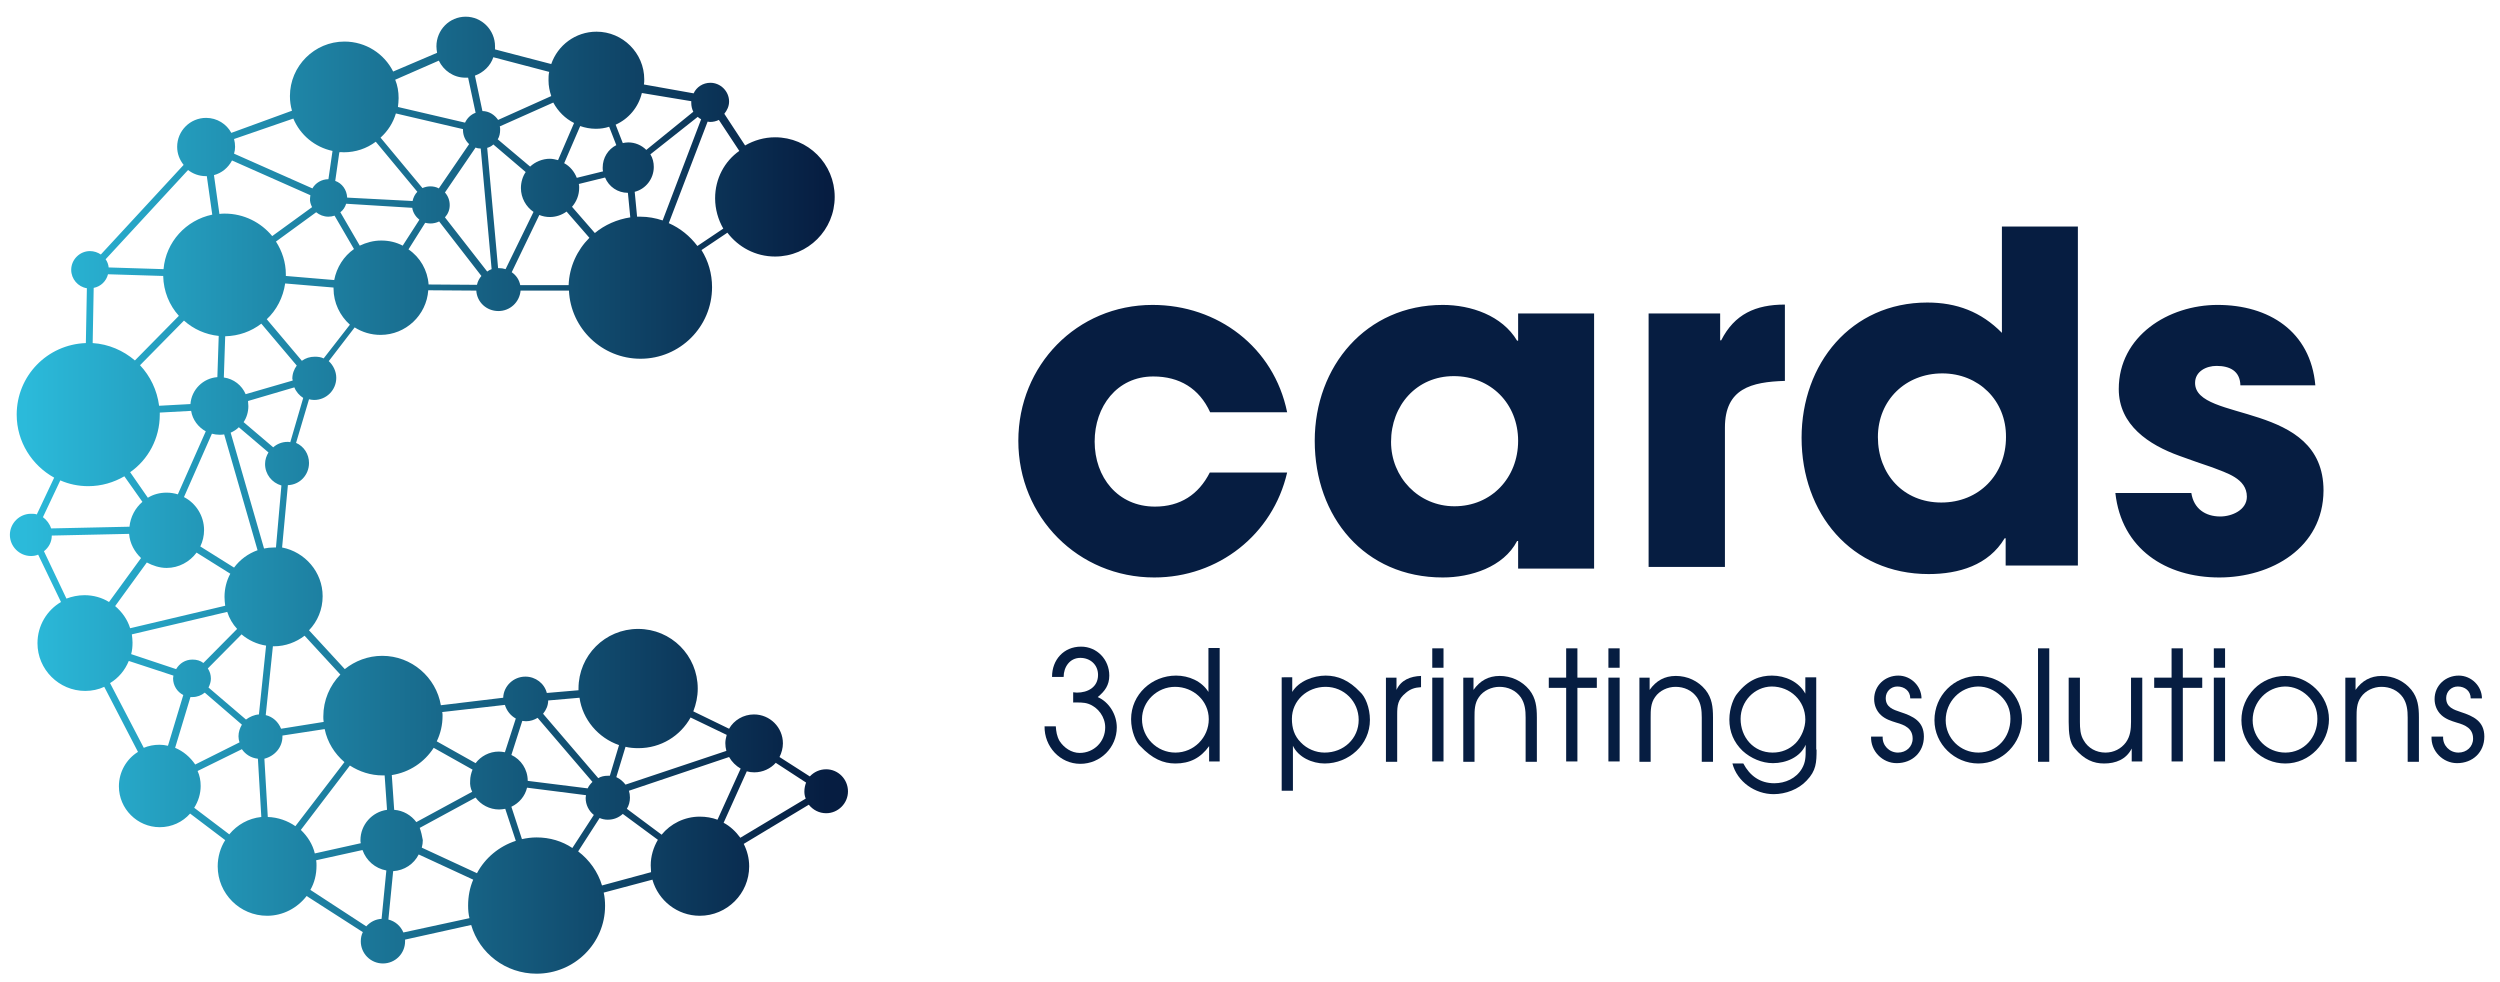 <?xml version="1.0" encoding="utf-8"?>
<!-- Generator: Adobe Illustrator 26.4.0, SVG Export Plug-In . SVG Version: 6.00 Build 0)  -->
<svg version="1.1" id="Laag_1" xmlns="http://www.w3.org/2000/svg" xmlns:xlink="http://www.w3.org/1999/xlink" x="0px" y="0px"
	 viewBox="0 0 733.8 288.1" style="enable-background:new 0 0 733.8 288.1;" xml:space="preserve">
<style type="text/css">
	.st0{fill:url(#SVGID_1_);}
	.st1{fill-rule:evenodd;clip-rule:evenodd;fill:#061D41;}
	.st2{fill:#061D41;}
</style>
<linearGradient id="SVGID_1_" gradientUnits="userSpaceOnUse" x1="7.271" y1="145.443" x2="242.687" y2="145.443">
	<stop  offset="0" style="stop-color:#2BBADA"/>
	<stop  offset="1" style="stop-color:#061D41"/>
</linearGradient>
<path class="st0" d="M242.5,225.8c-1.9,0-3.6,0.8-4.8,2.1l-8.9-5.7c0.6-1.2,1-2.6,1-4c0-4.7-3.8-8.5-8.5-8.5c-3.1,0-5.9,1.7-7.3,4.2
	l-10.5-5.1c0.8-2.1,1.3-4.3,1.3-6.7c0-9.7-7.8-17.5-17.5-17.5c-9.7,0-17.5,7.8-17.5,17.5c0,0.2,0,0.3,0,0.5l-9.3,0.8
	c-0.7-2.8-3.3-4.8-6.3-4.8c-3.5,0-6.4,2.8-6.5,6.2l-18.3,2.2c-1.4-8.2-8.6-14.5-17.2-14.5c-4.2,0-8,1.5-11,3.9l-10.5-11.4
	c2.5-2.6,4-6.1,4-10c0-7.1-5.2-13-11.9-14.3l1.7-18.3c3.5-0.1,6.2-3,6.2-6.5c0-2.6-1.5-4.9-3.8-5.9l3.8-12.8c0.5,0.1,1,0.2,1.5,0.2
	c3.6,0,6.5-2.9,6.5-6.5c0-1.9-0.9-3.7-2.2-4.9l7.6-9.9c2.2,1.4,4.8,2.2,7.6,2.2c7.4,0,13.5-5.8,14-13.1l14.1,0.1c0.2,3.4,3,6,6.5,6
	c3.4,0,6.2-2.6,6.5-6H167c0.5,11.1,9.7,20,21,20c11.6,0,21-9.4,21-21c0-4-1.1-7.7-3.1-10.9l7.6-5.1c3.2,4.2,8.2,7,14,7
	c9.7,0,17.5-7.8,17.5-17.5c0-9.7-7.8-17.5-17.5-17.5c-3.2,0-6.2,0.9-8.8,2.4l-6.1-9.3c0.8-1,1.4-2.2,1.4-3.6c0-3-2.5-5.5-5.5-5.5
	c-2.2,0-4.1,1.3-4.9,3.1l-14.6-2.6c0.1-0.5,0.1-1,0.1-1.5c0-7.7-6.3-14-14-14c-6.2,0-11.4,4-13.3,9.5l-16.5-4.3c0-0.3,0-0.6,0-0.9
	c0-4.8-3.9-8.7-8.6-8.7c-4.8,0-8.6,3.9-8.6,8.7c0,0.7,0.1,1.3,0.2,1.9l-12.9,5.5c-2.6-5.2-8-8.8-14.3-8.8c-8.8,0-16,7.2-16,16
	c0,1.5,0.2,2.9,0.6,4.3L67.9,39c-1.4-2.6-4.2-4.4-7.4-4.4c-4.7,0-8.5,3.8-8.5,8.5c0,2,0.7,3.8,1.9,5.3L29.6,74.7c-0.9-0.6-2-1-3.2-1
	c-3,0-5.5,2.5-5.5,5.5c0,2.7,2,5,4.6,5.4l-0.3,16.1c-11.3,0.4-20.3,9.6-20.3,21c0,8,4.5,14.9,11,18.5L10.8,151
	c-0.5-0.2-1.1-0.2-1.7-0.2c-3.4,0-6.2,2.8-6.2,6.2c0,3.4,2.8,6.2,6.2,6.2c0.7,0,1.4-0.1,2.1-0.4l6.7,13.9c-4.1,2.4-6.9,6.9-6.9,12.1
	c0,7.7,6.3,14,14,14c2,0,3.9-0.4,5.6-1.2l9.9,19.1c-3.4,2.1-5.6,5.9-5.6,10.1c0,6.6,5.4,12,12,12c3.5,0,6.7-1.5,8.9-4l10.3,7.8
	c-1.4,2.2-2.2,4.9-2.2,7.7c0,8,6.5,14.5,14.5,14.5c4.7,0,8.9-2.3,11.6-5.8l16.5,10.6c-0.4,0.8-0.6,1.7-0.6,2.7
	c0,3.6,2.9,6.5,6.5,6.5c3.6,0,6.5-2.9,6.5-6.5c0-0.2,0-0.4,0-0.5l19.4-4.3c2.4,8.3,10.1,14.3,19.2,14.3c11.1,0,20.1-8.9,20.1-19.9
	c0-1.3-0.1-2.6-0.4-3.9l14.3-3.8c1.7,6.1,7.3,10.6,13.9,10.6c8,0,14.5-6.5,14.5-14.5c0-2.4-0.6-4.6-1.6-6.6l19.1-11.5
	c1.2,1.5,3,2.5,5.1,2.5c3.5,0,6.4-2.9,6.4-6.4C248.9,228.7,246,225.8,242.5,225.8z M51.4,219.5l4.5-14.9c0.2,0,0.4,0,0.6,0
	c1.4,0,2.6-0.5,3.6-1.3l10.9,9.4c-0.6,1-1,2.2-1,3.4c0,0.6,0.1,1.2,0.3,1.8l-13,6.5C55.8,222.2,53.8,220.5,51.4,219.5z M204.8,34.3
	c0.3,0.3,0.6,0.5,1,0.7l-11.3,29.7c-2.1-0.7-4.3-1.1-6.5-1.1c-0.3,0-0.6,0-1,0l-0.7-7.3c3.2-0.8,5.6-3.8,5.6-7.3
	c0-1.3-0.3-2.6-1-3.7L204.8,34.3z M84.4,129.7c-1.6,0-3.1,0.6-4.2,1.6l-8.7-7.4c0.9-1.3,1.4-3,1.4-4.7c0-0.5-0.1-1-0.1-1.5l13.6-4
	c0.5,1.3,1.5,2.4,2.6,3.1l-3.8,13C85,129.7,84.7,129.7,84.4,129.7z M154.4,211.7c1.3,0,2.4-0.4,3.4-1l16.1,18.8
	c-0.6,0.6-1.1,1.2-1.4,1.9l-17.6-2.2c0,0,0,0,0,0c0-3.4-2-6.3-4.8-7.6l3.2-10C153.6,211.6,154,211.7,154.4,211.7z M138.6,232.4
	l-16.4,8.9c-1.5-2-3.8-3.4-6.5-3.6l-0.7-10.2c5.2-0.8,9.6-3.8,12.3-8l11.4,6.4c-0.4,1-0.7,2.1-0.7,3.3
	C137.9,230.3,138.1,231.4,138.6,232.4z M95,211.9l-12.5,2c-0.8-2-2.4-3.5-4.5-4l2.1-20.2c0.1,0,0.2,0,0.3,0c3.4,0,6.5-1.2,9-3.1
	l10.5,11.4c-3.1,3.2-5,7.5-5,12.3C94.9,210.7,94.9,211.3,95,211.9z M61.2,201.8c0.4-0.8,0.7-1.7,0.7-2.6c0-1.1-0.3-2.1-0.9-3l9.9-10
	c2,1.7,4.5,2.9,7.2,3.3L76,209.7c-1.4,0.1-2.7,0.7-3.8,1.5L61.2,201.8z M68.7,166.6l-9.9-6.2c0.7-1.5,1.1-3.1,1.1-4.8
	c0-4.2-2.4-7.9-5.9-9.7l8.2-18.6c0.7,0.2,1.5,0.3,2.2,0.3c0.5,0,1,0,1.4-0.1l9.8,34C72.8,162.5,70.4,164.3,68.7,166.6z M46.7,119.1
	c-0.6-4.6-2.6-8.7-5.6-11.9L54,94.1c2.8,2.5,6.3,4.1,10.2,4.5l-0.4,12.1c-4.2,0.3-7.6,3.7-7.9,7.9L46.7,119.1z M85.9,111.7l-13.8,4
	c-1.1-2.6-3.5-4.5-6.4-4.9l0.4-12.1c4-0.1,7.6-1.4,10.6-3.7l10.4,12.3c-0.8,1.1-1.3,2.4-1.3,3.9C85.9,111.3,85.9,111.5,85.9,111.7z
	 M81,70.9l11.8-8.6c1,0.8,2.2,1.3,3.6,1.3c0.6,0,1.2-0.1,1.8-0.3l5.7,9.8c-3,2.1-5.1,5.4-5.8,9.1l-14.2-1.2c0-0.2,0-0.3,0-0.5
	C83.9,77,82.8,73.7,81,70.9z M121,61c0.2,1.4,1,2.6,2.1,3.5l-4.9,7.6c-1.9-1-4-1.5-6.3-1.5c-2.3,0-4.4,0.6-6.3,1.5l-5.7-9.8
	c0.8-0.6,1.4-1.5,1.7-2.5L121,61z M116.2,33.3l19.7,4.6c0,0.1,0,0.2,0,0.3c0,1.6,0.7,3.1,1.8,4.1l-8.9,13c-0.7-0.4-1.6-0.6-2.5-0.6
	c-0.8,0-1.6,0.2-2.3,0.5l-12.3-14.8C113.9,38.4,115.4,36,116.2,33.3z M154.3,50.5c-0.9,1.3-1.4,3-1.4,4.7c0,2.9,1.5,5.5,3.7,7
	L148.4,79c-0.6-0.2-1.3-0.3-2-0.3c-0.1,0-0.1,0-0.2,0l-3.2-35.3c0.7-0.2,1.3-0.5,1.8-1L154.3,50.5z M184.3,56.6l0.7,7.2
	c-3.9,0.6-7.5,2.2-10.4,4.6l-6.7-7.7c1.3-1.5,2.1-3.4,2.1-5.6c0-0.4,0-0.7-0.1-1.1l7.7-1.9C178.7,54.8,181.3,56.6,184.3,56.6z
	 M141.1,43.6l3.2,35.4c-0.5,0.2-0.9,0.4-1.3,0.7l-12.4-15.9c0.9-1,1.4-2.2,1.4-3.6c0-1.4-0.5-2.7-1.4-3.7l9-13.2
	C140,43.5,140.5,43.6,141.1,43.6z M119.9,73.2l4.9-7.8c0.5,0.1,1,0.2,1.5,0.2c0.9,0,1.8-0.2,2.6-0.6l12.4,16
	c-0.6,0.7-1.1,1.6-1.3,2.6l-14.2-0.1C125.5,79.3,123.3,75.5,119.9,73.2z M150.2,79.9l8.1-16.8c1,0.4,2,0.6,3.1,0.6
	c1.8,0,3.5-0.6,4.9-1.6l6.7,7.7c-3.6,3.6-5.9,8.5-6.1,13.9h-14.2C152.4,82.1,151.5,80.8,150.2,79.9z M176.9,49.2
	c0,0.4,0,0.7,0.1,1.1l-7.7,1.9c-0.7-1.8-2-3.4-3.7-4.3l4.7-10.9c1.4,0.5,3,0.8,4.6,0.8c1.4,0,2.7-0.2,3.9-0.6l2.1,5.4
	C178.5,43.8,176.9,46.3,176.9,49.2z M168.5,36.1L163.8,47c-0.8-0.2-1.6-0.4-2.4-0.4c-2.2,0-4.3,0.9-5.8,2.3l-9.5-8
	c0.5-0.8,0.7-1.8,0.7-2.8c0-0.4,0-0.7-0.1-1l15.7-7C163.8,32.7,165.9,34.8,168.5,36.1z M100.9,44.7c3.5,0,6.7-1.1,9.4-3.1l12.2,14.7
	c-0.7,0.7-1.2,1.7-1.4,2.7L101.9,58c-0.1-2.3-1.5-4.2-3.5-4.9l1.2-8.4C100,44.6,100.5,44.7,100.9,44.7z M91.6,60.8l-11.7,8.5
	c-3.3-4-8.3-6.6-13.9-6.6c-0.5,0-1.1,0-1.6,0.1l-1.6-11.4c2.3-0.6,4.2-2.2,5.3-4.3l23,10.2c0,0.3-0.1,0.6-0.1,0.9
	C90.9,59.1,91.2,60,91.6,60.8z M60.4,51.7c0.1,0,0.2,0,0.3,0L62.3,63c-7.7,1.6-13.6,8-14.3,16l-16.1-0.5c-0.1-0.9-0.4-1.7-0.9-2.4
	l24.2-26.2C56.6,51,58.4,51.7,60.4,51.7z M31.7,80.5L47.9,81c0.1,4.5,1.8,8.6,4.6,11.7l-12.9,13.1c-3.4-2.9-7.7-4.8-12.4-5.1
	l0.3-16.2C29.6,84.1,31.2,82.5,31.7,80.5z M46.9,121.7c0-0.2,0-0.4,0-0.6l9.2-0.5c0.4,2.6,2.1,4.8,4.3,6l-8.2,18.5
	c-1-0.3-2.1-0.5-3.3-0.5c-2,0-3.9,0.5-5.5,1.5l-5.2-7.5C43.5,134.9,46.9,128.7,46.9,121.7z M48.9,166.7c3.6,0,6.8-1.8,8.8-4.5
	l9.9,6.2c-1.1,2-1.7,4.4-1.7,6.8c0,0.9,0.1,1.7,0.2,2.6l-27.9,6.6c-0.8-2.6-2.4-4.8-4.4-6.5l9.3-12.8
	C44.8,166,46.8,166.7,48.9,166.7z M38.7,186.2l28-6.6c0.6,1.9,1.6,3.6,2.9,5l-9.9,10c-0.9-0.7-2-1-3.2-1c-2.1,0-3.8,1.1-4.8,2.8
	l-13.2-4.4c0.3-1.1,0.4-2.2,0.4-3.4C38.9,187.8,38.8,187,38.7,186.2z M82.9,216.2c0-0.1,0-0.2,0-0.3l12.4-1.9
	c0.8,3.9,2.9,7.2,5.8,9.7l-14.4,18.8c-2.3-1.6-5.1-2.6-8.1-2.7l-1-17.1C80.7,221.9,82.9,219.3,82.9,216.2z M88.3,243.6l14.4-18.9
	c2.8,1.8,6.1,2.9,9.6,2.9c0.2,0,0.4,0,0.6,0l0.7,10.1c-4.4,0.6-7.8,4.4-7.8,8.9c0,0.3,0,0.6,0.1,0.9l-13.5,3
	C91.8,247.9,90.3,245.5,88.3,243.6z M123.2,243l16.4-8.9c1.5,2.1,4.1,3.5,6.9,3.5c0.6,0,1.2-0.1,1.8-0.2l3.1,9.4
	c-4.9,1.6-9,5-11.4,9.5l-16.2-7.5c0.2-0.7,0.3-1.5,0.3-2.2C123.9,245.4,123.6,244.1,123.2,243z M157.5,245.8c-1.5,0-2.9,0.2-4.3,0.5
	l-3.1-9.5c2.3-1.1,4-3.1,4.6-5.6l17.3,2.2c0,0.3-0.1,0.5-0.1,0.8c0,2,0.9,3.8,2.4,5l-6.3,9.7C165,246.9,161.4,245.8,157.5,245.8z
	 M205.4,239.7c-4.5,0-8.6,2.1-11.2,5.3l-10.2-7.6c0.6-1,0.9-2.1,0.9-3.3c0-0.7-0.1-1.4-0.3-2l29.4-9.9c0.8,1.4,2,2.6,3.4,3.4
	l-6.8,15C209,240,207.2,239.7,205.4,239.7z M213.3,215.7c-0.2,0.8-0.4,1.6-0.4,2.4c0,0.8,0.1,1.5,0.3,2.3l-29.6,9.9
	c-0.7-0.9-1.6-1.7-2.7-2.2l2.7-8.9c1.2,0.3,2.5,0.4,3.8,0.4c6.6,0,12.3-3.6,15.3-9L213.3,215.7z M181.7,218.7l-2.7,9
	c-0.2,0-0.4,0-0.6,0c-1,0-2,0.2-2.8,0.7l-16.2-18.9c0.9-1.1,1.5-2.4,1.5-3.9l9.2-0.8C171,211.2,175.6,216.6,181.7,218.7z
	 M148.2,206.9c0.5,1.7,1.7,3.2,3.2,4l-3.2,9.9c-0.6-0.1-1.2-0.2-1.8-0.2c-2.8,0-5.3,1.4-6.8,3.4l-11.4-6.4c1.1-2.3,1.7-4.8,1.7-7.5
	c0-0.4,0-0.7-0.1-1.1L148.2,206.9z M80.4,160.7c-1,0-2,0.1-2.9,0.3l-9.8-34c0.9-0.4,1.7-0.9,2.4-1.6l8.7,7.4c-0.6,1-1,2.1-1,3.4
	c0,3,2,5.5,4.8,6.3L81,160.7C80.8,160.7,80.6,160.7,80.4,160.7z M95,105.2c-0.8-0.4-1.7-0.5-2.6-0.5c-1.4,0-2.7,0.4-3.8,1.2
	L78.3,93.7c2.9-2.7,4.8-6.4,5.4-10.5l14.2,1.2c0,0.1,0,0.2,0,0.3c0,4.2,1.9,8,4.8,10.6L95,105.2z M209.9,58.2c0,3.2,0.9,6.3,2.4,8.9
	l-7.6,5.1c-2.2-2.9-5-5.2-8.4-6.7l11.4-29.8c0.2,0,0.5,0.1,0.7,0.1c0.9,0,1.8-0.2,2.6-0.6l6,9.1C212.7,47.3,209.9,52.4,209.9,58.2z
	 M202.9,29.7c0,0.2,0,0.3,0,0.5c0,0.9,0.2,1.8,0.6,2.6l-13.8,11.2c-1.4-1.4-3.3-2.2-5.3-2.2c-0.6,0-1.1,0.1-1.6,0.2l-2.1-5.4
	c3.8-1.7,6.7-5.1,7.7-9.3L202.9,29.7z M161.2,21.1c-0.2,0.8-0.2,1.7-0.2,2.5c0,1.6,0.3,3.1,0.8,4.6l-15.6,7c-1-1.5-2.7-2.6-4.6-2.6
	l-2.2-10.4c2.5-0.9,4.6-2.9,5.4-5.4L161.2,21.1z M128.8,17.8c1.4,2.9,4.3,5,7.8,5c0.3,0,0.5,0,0.8,0l2.2,10.3
	c-1.4,0.5-2.5,1.6-3.1,2.9l-19.7-4.6c0.1-0.9,0.2-1.7,0.2-2.6c0-1.9-0.3-3.7-1-5.4L128.8,17.8z M86.1,34.8c2,4.8,6.3,8.4,11.5,9.5
	l-1.2,8.3c0,0,0,0,0,0c-2,0-3.8,1.1-4.7,2.7l-23-10.2c0.2-0.7,0.3-1.3,0.3-2c0-0.8-0.1-1.5-0.3-2.3L86.1,34.8z M17.7,141
	c2.5,1.1,5.3,1.7,8.2,1.7c3.9,0,7.5-1.1,10.6-2.9l5.3,7.5c-2.1,1.8-3.5,4.4-3.8,7.3l-23,0.5c-0.4-1.3-1.3-2.5-2.4-3.3L17.7,141z
	 M12.9,161.8c1.4-1.1,2.3-2.7,2.3-4.6l22.7-0.5c0.2,2.8,1.6,5.3,3.5,7.1l-9.4,12.9c-2.1-1.3-4.6-2-7.2-2c-1.9,0-3.7,0.4-5.3,1
	L12.9,161.8z M32.3,200.5c2.5-1.5,4.4-3.8,5.5-6.5l13.1,4.3c0,0.3-0.1,0.5-0.1,0.8c0,2.1,1.2,4,3,4.9l-4.5,14.9
	c-0.8-0.2-1.7-0.3-2.5-0.3c-1.6,0-3.2,0.3-4.6,0.9L32.3,200.5z M57,237.1c1.2-1.9,1.9-4.1,1.9-6.4c0-1.6-0.3-3.1-0.9-4.4l13-6.4
	c1,1.5,2.7,2.6,4.7,2.8l1,17.1c-3.8,0.4-7.1,2.3-9.4,5.1L57,237.1z M91.1,261.2c1.2-2.1,1.8-4.5,1.8-7.1c0-0.5,0-1.1-0.1-1.6l13.6-3
	c1.1,3.1,3.7,5.4,7,6l-1.4,14.2c-1.8,0.1-3.3,0.9-4.5,2.2L91.1,261.2z M118.4,273.7c-0.8-1.9-2.4-3.3-4.4-3.8l1.4-14.2
	c3.3-0.2,6.1-2.1,7.5-4.9l16,7.4c-1,2.3-1.5,4.9-1.5,7.6c0,1.3,0.1,2.5,0.4,3.7L118.4,273.7z M176.7,259.9c-1.2-4-3.7-7.5-7-10
	l6.3-9.8c0.7,0.3,1.5,0.5,2.4,0.5c1.7,0,3.2-0.6,4.4-1.7l10.3,7.6c-1.3,2.2-2.1,4.8-2.1,7.5c0,0.7,0.1,1.3,0.1,2L176.7,259.9z
	 M217.3,245.9c-1.3-1.8-3-3.4-4.9-4.4l6.8-15.1c0.7,0.2,1.4,0.3,2.2,0.3c2.5,0,4.8-1.1,6.3-2.8l8.9,5.8c-0.3,0.8-0.5,1.7-0.5,2.6
	c0,0.7,0.1,1.4,0.4,2.1L217.3,245.9z"/>
<g transform="translate(296 56)">
	<path class="st1" d="M42.8,113.5c-22.3,0-39.9-17.7-39.9-40.1c0-22.2,17.2-39.9,39.4-39.9c19.1,0,35.6,12.4,39.5,31.5H59.2
		c-3.2-7-9-10.5-16.7-10.5c-10.7,0-17.2,8.9-17.2,19.1c0,10.5,6.8,19.1,17.7,19.1c7.4,0,12.8-3.5,16.1-10h22.7
		C77.6,100.9,61.6,113.5,42.8,113.5 M130.7,54.4c-10.9,0-18.4,8.6-18.4,19.3c0,10.4,8.1,18.9,18.6,18.9c10.9,0,18.7-8.4,18.7-19.2
		C149.6,62.5,141.6,54.4,130.7,54.4z M149.6,110.9v-8.1h-0.3c-4,7.7-13.7,10.7-21.8,10.7c-23,0-37.6-17.8-37.6-40.1
		c0-21.9,15.1-39.9,37.6-39.9c8.2,0,17.4,3.1,21.8,10.5h0.3v-8h22.3v74.9H149.6z M210.3,69.5v40.9h-22.4V36h21v7.9h0.3
		c3.9-7.7,10.1-10.5,18.7-10.5v22.4C218.1,56.1,210.3,58,210.3,69.5 M274.1,53.6c-10.7,0-18.9,7.8-18.9,18.7s7.5,19.2,18.6,19.2
		c11.1,0,19-8.2,19-19.2C292.9,61.6,284.8,53.6,274.1,53.6z M292.7,110V102h-0.3c-4.7,7.9-13.5,10.5-22.3,10.5
		c-22.8,0-37.3-17.9-37.3-40c0-21.7,14.5-39.7,36.9-39.7c8.6,0,15.8,2.7,21.9,8.9V10.5h22.3V110H292.7z M355.4,113.5
		c-15.7,0-28.7-8.4-30.5-24.8h22.3c0.7,4.6,4.1,6.9,8.5,6.9c3.4,0,7.8-1.9,7.8-5.8c0-5.4-6.1-7-10.1-8.6c-3.2-1.1-6.5-2.2-9.7-3.4
		c-8.9-3.2-17.8-9-17.8-19.6c0-15.6,14.6-24.7,29-24.7c15,0,27.3,7.7,28.7,23.6h-22c-0.1-4.2-3.1-5.7-7-5.7c-3,0-6.3,1.6-6.3,5
		c0,11.7,37.7,5.1,37.7,31.6C385.9,104.8,370.7,113.5,355.4,113.5"/>
</g>
<g>
	<path class="st2" d="M308.8,198.6c0-4.9,3.4-8.8,8.5-8.8c4.7,0,8.3,3.8,8.3,8.5c0,2.8-1.3,4.6-3.4,6.3c3.4,1.5,5.6,5.2,5.6,8.9
		c0,5.9-4.8,10.7-10.7,10.7c-6,0-10.6-5.1-10.5-11h3.3c0.1,1.5,0.3,2.9,1.1,4.3c1.3,2,3.5,3.5,5.9,3.5c4.2,0,7.5-3.3,7.5-7.5
		c0-3.1-2.1-5.9-4.9-6.9c-1.4-0.5-3-0.4-4.5-0.4v-3l1.1,0.1c3.2,0,6.2-1.6,6.2-5.2c0-3-2.3-5-5.2-5c-3.1,0-4.9,2.7-4.9,5.6H308.8z"
		/>
	<path class="st2" d="M358,223.5h-3.1V219c-2.5,3.5-5.7,5.1-9.9,5.1c-3.6,0-6.8-1.4-10.3-5.1c-1.2-1-2.7-4.3-2.7-7.9
		c0-7.3,6.1-12.8,13.2-12.8c3.7,0,7.5,1.6,9.5,4.8v-12.9h3.3V223.5z M344.9,201.6c-5.2,0-9.7,4.2-9.7,9.5c0,5.4,4.4,9.8,9.8,9.8
		c5.4,0,9.8-4.4,9.8-9.8C354.8,205.7,350.3,201.6,344.9,201.6z"/>
	<path class="st2" d="M379.3,198.9v4.2c1.9-3.2,6.3-4.8,9.8-4.8c3.6,0,6.9,1.4,10.1,4.8c1.5,1.3,2.9,4.6,2.9,8.2
		c0,7.3-6.2,12.8-13.3,12.8c-3.6,0-7.7-1.8-9.3-5.2v13.2h-3.3v-33.3H379.3z M398.8,211.3c0-5.4-4.3-9.7-9.7-9.7
		c-5.4,0-9.9,4-9.9,9.4c0,2.7,0.7,5,2.6,6.9c1.8,1.9,4.4,3,7,3C394.4,220.9,398.8,216.8,398.8,211.3z"/>
	<path class="st2" d="M406.8,198.9h3.1v3.6c1.3-2.9,4.1-4,7.2-4.1v3.3c-1.8,0.1-3.1,0.5-4.5,1.7c-2.3,1.9-2.5,3.6-2.5,6.4v13.8h-3.3
		V198.9z"/>
	<path class="st2" d="M420.4,190.3h3.3v5.7h-3.3V190.3z M420.4,198.9h3.3v24.6h-3.3V198.9z"/>
	<path class="st2" d="M429.4,198.9h3.1v3.6c1.9-2.7,4.4-4.1,7.7-4.1c3.3,0,6.5,1.4,8.7,4.1c1.9,2.4,2.2,5,2.2,8.1v13h-3.3v-13
		c0-2.1-0.2-4.1-1.4-5.9c-1.5-2.1-3.8-3.1-6.3-3.1c-2.3,0-4.7,1.1-6,3c-1.3,1.8-1.3,3.9-1.3,6v13h-3.3V198.9z"/>
	<path class="st2" d="M459.7,201.9h-5.1v-3h5.1v-8.6h3.3v8.6h5.7v3H463v21.6h-3.3V201.9z"/>
	<path class="st2" d="M472.1,190.3h3.3v5.7h-3.3V190.3z M472.1,198.9h3.3v24.6h-3.3V198.9z"/>
	<path class="st2" d="M481.1,198.9h3.1v3.6c1.9-2.7,4.4-4.1,7.7-4.1c3.3,0,6.5,1.4,8.7,4.1c1.9,2.4,2.2,5,2.2,8.1v13h-3.3v-13
		c0-2.1-0.2-4.1-1.4-5.9c-1.5-2.1-3.8-3.1-6.3-3.1c-2.3,0-4.7,1.1-6,3c-1.3,1.8-1.3,3.9-1.3,6v13h-3.3V198.9z"/>
	<path class="st2" d="M533.2,220c0,3.8-0.1,6.2-2.9,9.1c-2.4,2.6-6.2,4-9.7,4c-5.4,0-10.7-3.6-12.1-9h3.2c1.9,3.6,4.9,5.8,9.1,5.8
		c3.2,0,6.4-1.4,8.1-4.3c1.1-1.9,1.1-3.5,1.1-5.7v-1.3c-1.6,3.7-5.8,5.4-9.6,5.4c-3.2,0-6.5-1.4-8.9-3.6c-2.6-2.5-3.9-5.6-3.9-9.2
		c0-3.5,1.4-6.6,2.3-7.6c3.2-4.1,6.7-5.3,10.2-5.3c3.9,0,7.9,1.8,9.8,5.3v-4.8h3.2V220z M510.9,211c0,5.4,3.8,9.9,9.4,9.9
		c2.6,0,4.9-0.9,6.8-2.8c1.7-1.8,2.8-4.5,2.8-6.9c0-5.5-4.4-9.7-9.9-9.7C514.9,201.6,510.9,205.9,510.9,211z"/>
	<path class="st2" d="M552.6,216.3c-0.1,2.5,1.9,4.6,4.5,4.6c2.4,0,4.3-1.7,4.3-4.1c0-3-2.3-4-4.8-4.7c-1.6-0.5-3.2-1-4.5-2.2
		c-1.3-1.2-2-2.9-2-4.7c0-4,3.2-6.9,7.1-6.9c3.7,0,6.8,3.1,6.8,6.7h-3.3c0-2.2-1.7-3.5-3.8-3.5c-1.9,0-3.4,1.5-3.4,3.4
		c0,2.7,2.2,3.4,4.3,4.1c3.7,1.2,6.9,2.7,6.9,7.2c0,4.6-3.4,7.8-8,7.8c-4.2,0-7.7-3.6-7.5-7.8H552.6z"/>
	<path class="st2" d="M593.5,211.1c0,7-5.7,13-12.8,13c-7,0-12.9-5.7-12.9-12.7c0-7.2,5.7-13,12.9-13
		C587.6,198.4,593.5,204.2,593.5,211.1z M571.1,211.4c0,5.3,4.3,9.5,9.6,9.5c5.5,0,9.4-4.5,9.4-9.9c0-2.7-0.9-4.9-2.9-6.8
		c-1.8-1.7-4.1-2.7-6.6-2.7C575.3,201.6,571.1,206,571.1,211.4z"/>
	<path class="st2" d="M598.2,190.3h3.3v33.3h-3.3V190.3z"/>
	<path class="st2" d="M628.9,223.5h-3.2v-3.8c-1.6,3.2-4.7,4.4-8.1,4.4c-3.1,0-5.8-1.1-8.6-4.4c-1.5-1.6-1.8-4.5-1.8-7.8v-13h3.3v13
		c0,1.9,0.1,3.8,1.1,5.4c1.3,2.3,3.7,3.6,6.4,3.6c2.4,0,4.6-1.1,6-3c1.3-1.8,1.5-3.9,1.5-6v-13h3.3V223.5z"/>
	<path class="st2" d="M637.4,201.9h-5.1v-3h5.1v-8.6h3.3v8.6h5.7v3h-5.7v21.6h-3.3V201.9z"/>
	<path class="st2" d="M649.8,190.3h3.3v5.7h-3.3V190.3z M649.8,198.9h3.3v24.6h-3.3V198.9z"/>
	<path class="st2" d="M683.6,211.1c0,7-5.7,13-12.8,13c-7,0-12.9-5.7-12.9-12.7c0-7.2,5.7-13,12.9-13
		C677.6,198.4,683.6,204.2,683.6,211.1z M661.2,211.4c0,5.3,4.3,9.5,9.6,9.5c5.5,0,9.4-4.5,9.4-9.9c0-2.7-0.9-4.9-2.9-6.8
		c-1.8-1.7-4.1-2.7-6.6-2.7C665.4,201.6,661.2,206,661.2,211.4z"/>
	<path class="st2" d="M688.3,198.9h3.1v3.6c1.9-2.7,4.4-4.1,7.7-4.1c3.3,0,6.5,1.4,8.7,4.1c1.9,2.4,2.2,5,2.2,8.1v13h-3.3v-13
		c0-2.1-0.2-4.1-1.4-5.9c-1.5-2.1-3.8-3.1-6.3-3.1c-2.3,0-4.7,1.1-6,3c-1.3,1.8-1.3,3.9-1.3,6v13h-3.3V198.9z"/>
	<path class="st2" d="M717.1,216.3c-0.1,2.5,1.9,4.6,4.5,4.6c2.4,0,4.3-1.7,4.3-4.1c0-3-2.3-4-4.8-4.7c-1.6-0.5-3.2-1-4.5-2.2
		c-1.3-1.2-2-2.9-2-4.7c0-4,3.2-6.9,7.1-6.9c3.7,0,6.8,3.1,6.8,6.7h-3.3c0-2.2-1.7-3.5-3.8-3.5c-1.9,0-3.4,1.5-3.4,3.4
		c0,2.7,2.2,3.4,4.3,4.1c3.7,1.2,6.9,2.7,6.9,7.2c0,4.6-3.4,7.8-8,7.8c-4.2,0-7.7-3.6-7.5-7.8H717.1z"/>
</g>
</svg>

